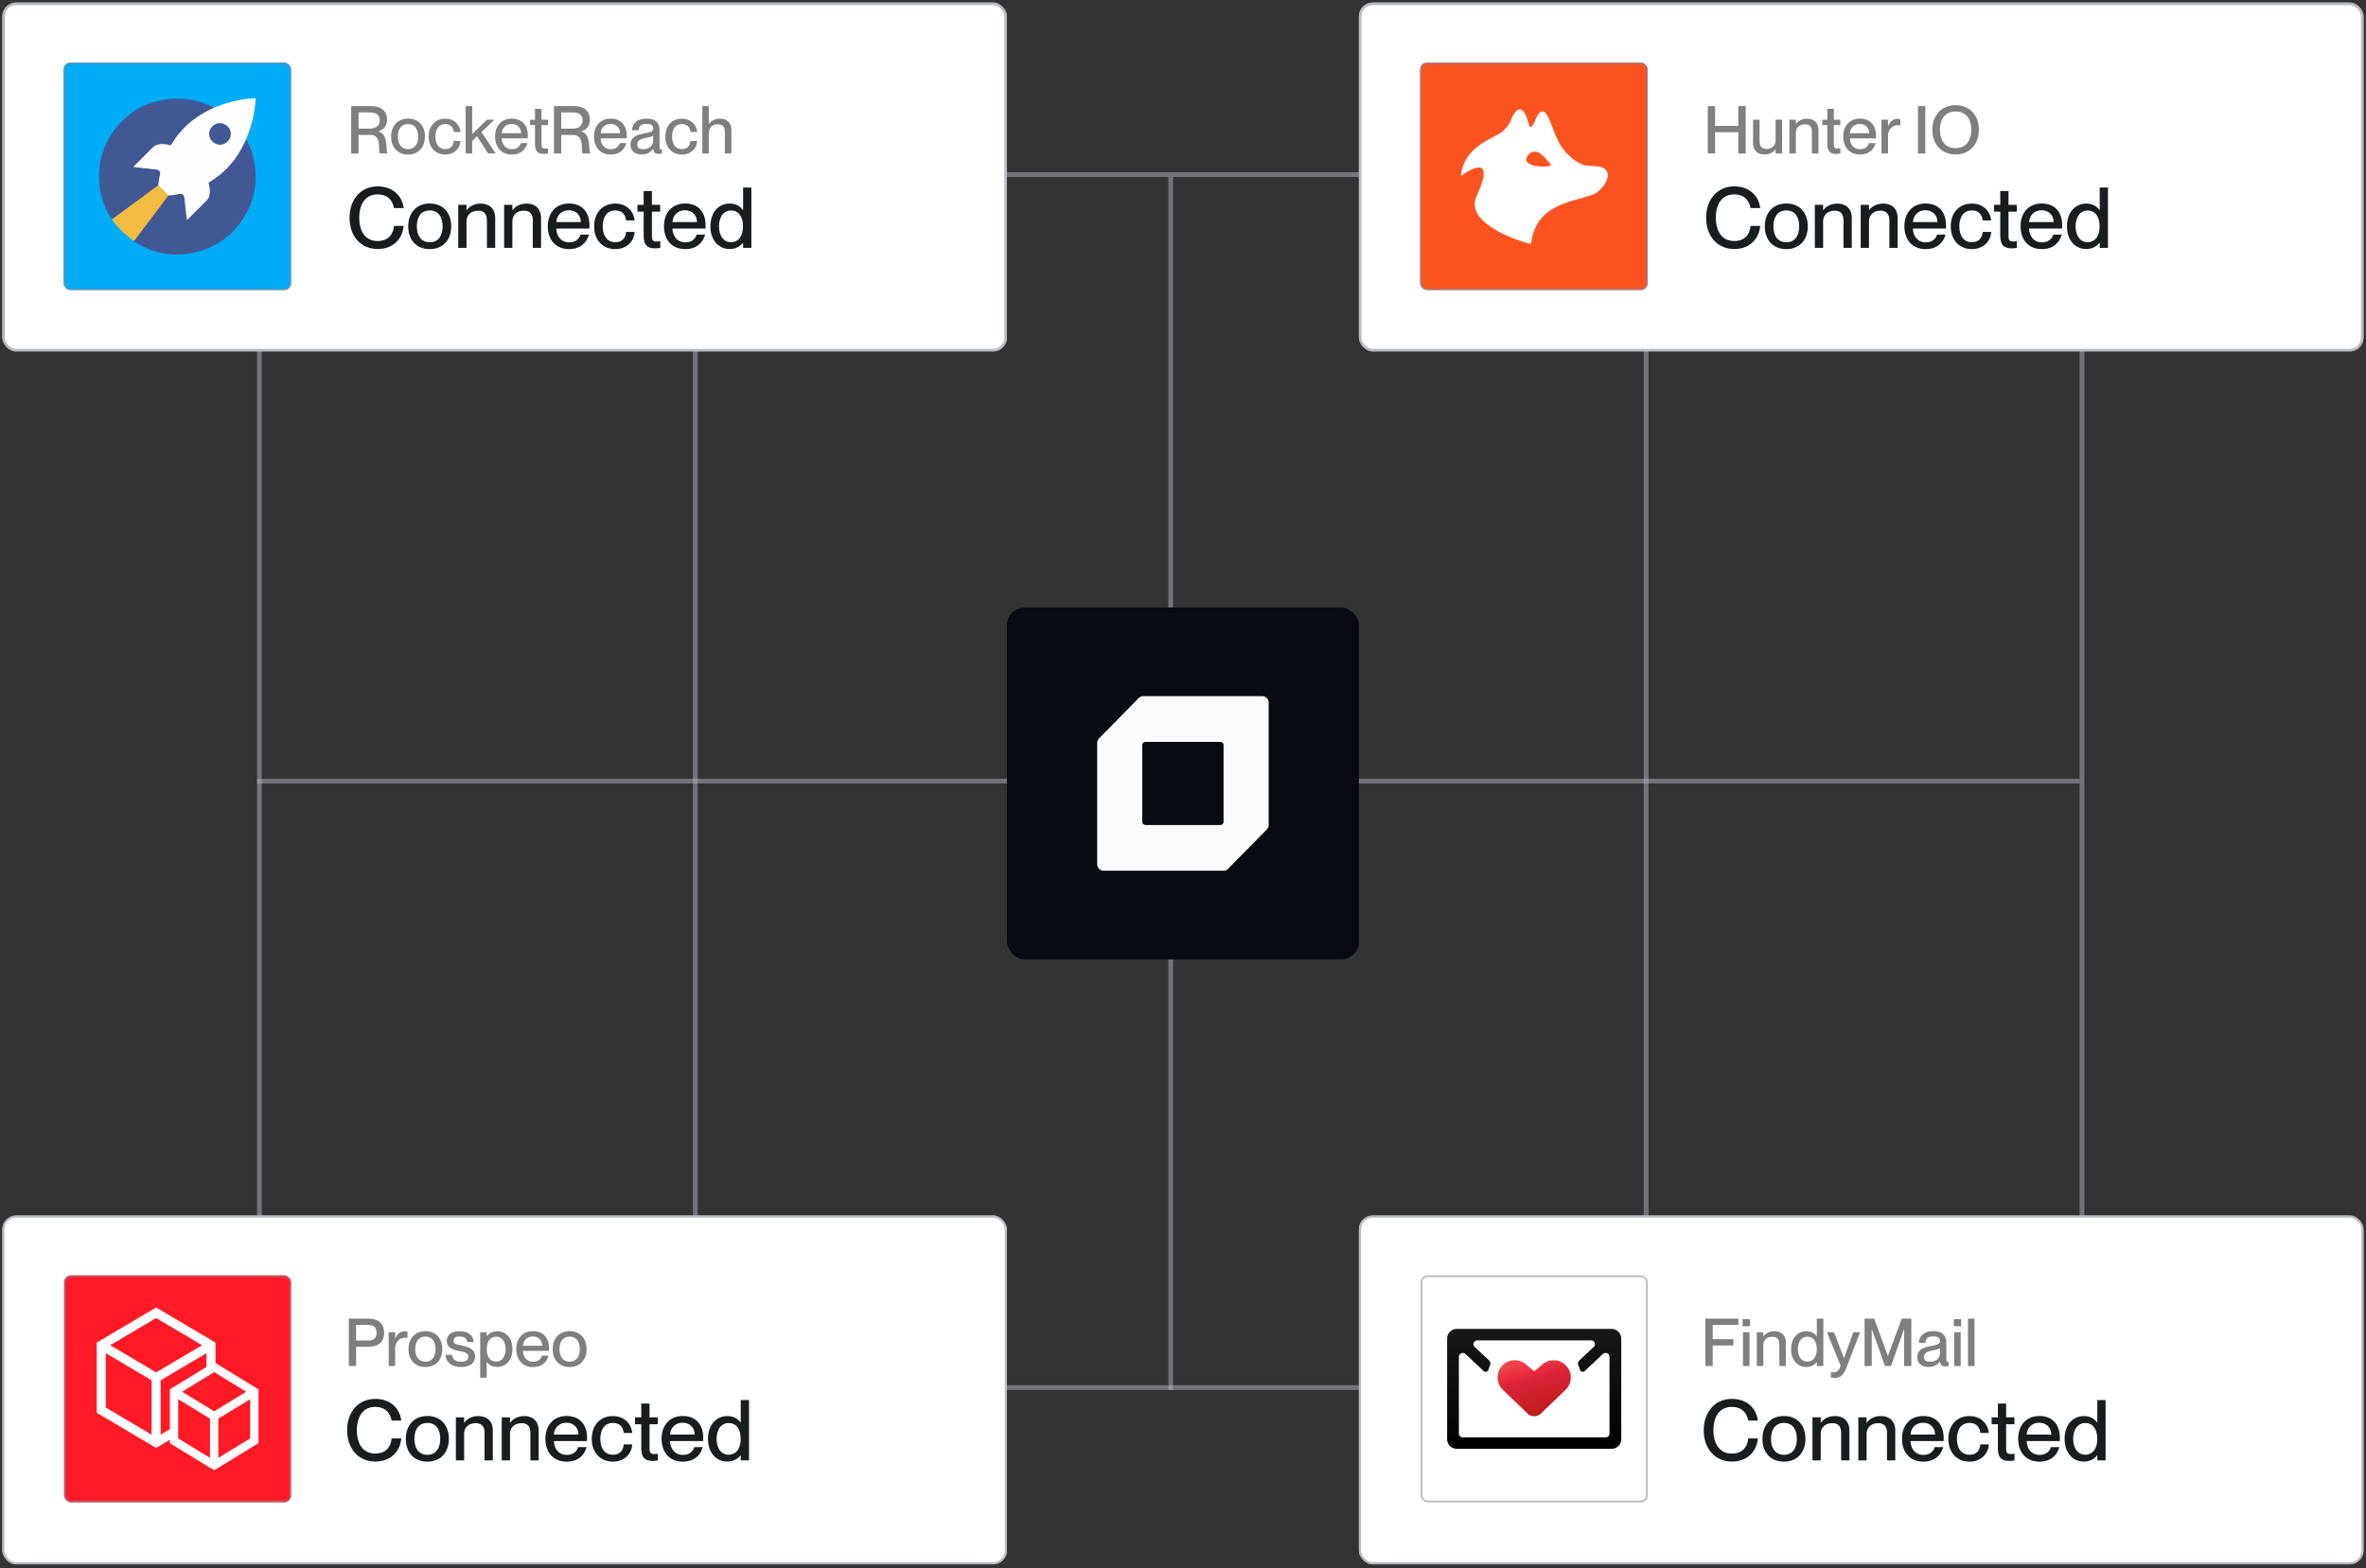 <svg xmlns="http://www.w3.org/2000/svg" width="534" height="354" fill="none" xmlns:v="https://vecta.io/nano"><rect width="100%" height="100%" fill="#333333" stroke="none"/><style><![CDATA[.B{fill:#fff}.C{stroke:#848a9c}.D{stroke-opacity:.6}.E{stroke-opacity:.5}.F{fill:#181d1f}.G{stroke-width:.386}.H{stroke-width:.385}.I{stroke-width:.474}.J{fill-rule:evenodd}]]></style><g clip-path="url(#C)"><g stroke="#b4b7c2" stroke-width="1.066" class="E"><path d="M371.525 39.946V313.74"/><path d="M58.022 313.208h411.351"/><path d="M264.23 39.947v273.794"/><path d="M58.022 176.311h411.351M58.022 39.413h411.351"/><path d="M156.933 39.946V313.74M58.554 39.946V313.74m411.35-273.794V313.74"/></g><g clip-path="url(#D)"><rect x="306.697" y=".574" width="226.75" height="78.746" rx="3.114" class="B"/><rect x="320.518" y="14.114" width="51.363" height="51.363" rx="1.557" fill="#fa5320"/><rect x="320.71" y="14.307" width="50.978" height="50.978" rx="1.364" class="C D G"/><g clip-path="url(#E)" class="B"><path d="M349.937 37.411c-.677.196-1.424.199-2.122.169-.812-.035-1.673-.138-2.422-.472-.617-.275-1.112-.772-.853-1.489.182-.506.587-.958 1.055-1.212.526-.286 1.104-.24 1.631.019.591.291 1.082.764 1.528 1.241l.677.772c.101.121.789.811.506.972zm11.257.247c-1.042-.243-2.272-.156-3.317-.324-1.644-.264-4.094-2.189-5.422-4.145-.923-1.359-1.363-2.744-2.069-4.431-.492-1.178-1.566-4.902-3.067-3.159-.618.718-1.31 3.082-1.816 3.048-.374.087-.435-.645-.554-.958-.215-.568-.329-1.226-.617-1.762-.231-.428-.533-.942-.996-1.15-.826-.426-1.821.858-2.315 2.38-.211.816-1.63 2.399-2.249 2.782-2.812 1.742-8.457 3.577-9.033 9.688-.003.025 0 .102.095.033.674-.489 8.31-6.01 3.409 4.661-3.002 6.538 11.494 10.701 12.239 10.718.101.002.093-.044.097-.074 1.157-10.434 12.584-9.336 15.246-11.835 2.637-2.476 2.691-4.873.369-5.472z"/></g><path opacity=".5" d="M387.089 34.65h-1.646V23.954h1.646v4.473h5.251v-4.473H394V34.65h-1.66v-4.802h-5.251v4.802zm13.66-2.947v-4.682h1.466v7.629h-1.466v-.957h-.03c-.404.583-1.197 1.167-2.513 1.167-1.407 0-2.544-.808-2.544-2.558v-5.281h1.467v4.877c0 1.032.448 1.72 1.555 1.72 1.257 0 2.065-.763 2.065-1.915zm7.12-4.907c1.406 0 2.543.808 2.543 2.558v5.296h-1.466v-4.892c0-1.017-.449-1.705-1.556-1.705-1.256 0-2.064.763-2.064 1.915v4.682h-1.466v-7.629h1.466v.957h.03c.404-.583 1.196-1.182 2.513-1.182zm6.867 6.732a2.99 2.99 0 0 0 .629-.06v1.182a4.22 4.22 0 0 1-.928.09c-1.256 0-2.019-.479-2.019-2.244v-4.264h-1.107v-1.212h1.107v-2.454h1.466v2.454h1.466v1.212h-1.466v4.308c0 .808.224.987.852.987zm8.674-2.857l-.015.553h-5.864c.03 1.272.778 2.453 2.289 2.453 1.346 0 1.87-.868 2.004-1.376h1.496c-.403 1.466-1.525 2.573-3.53 2.573-2.424 0-3.77-1.72-3.77-4.054 0-2.394 1.436-4.039 3.77-4.039 2.319 0 3.62 1.526 3.62 3.89zm-5.879-.598h4.353c0-1.197-.837-2.094-2.139-2.094-1.227 0-2.124.838-2.214 2.094zm10.663-3.231c.269 0 .479.015.703.045v1.406a2.75 2.75 0 0 0-.493-.045c-1.332 0-2.289 1.002-2.289 2.453v3.949h-1.466v-7.629h1.466v1.451h.03c.404-.957 1.017-1.631 2.049-1.631zm6.331 7.809h-1.646V23.954h1.646V34.65zm6.851.209c-3.202 0-5.251-2.349-5.251-5.565s2.049-5.55 5.251-5.55 5.251 2.334 5.251 5.55-2.05 5.565-5.251 5.565zm0-1.421c2.528 0 3.53-1.945 3.53-4.144s-1.002-4.129-3.53-4.129-3.531 1.93-3.531 4.129 1.003 4.144 3.531 4.144z" fill="#000"/><path d="M391.422 56.21c-3.863 0-6.356-2.969-6.356-7.06 0-4.11 2.512-7.079 6.375-7.079 3.406 0 5.518 2.169 5.842 4.891h-2.189c-.247-1.332-1.084-3.083-3.691-3.083-3.007 0-4.149 2.55-4.149 5.252 0 2.721 1.142 5.271 4.149 5.271 2.626 0 3.558-1.751 3.691-3.406h2.189c-.305 3.026-2.436 5.214-5.861 5.214zm11.743.019c-3.026 0-4.853-2.093-4.853-5.138 0-3.026 1.827-5.157 4.872-5.157 3.007 0 4.833 2.112 4.833 5.138 0 3.045-1.826 5.157-4.852 5.157zm.019-1.541c1.979 0 2.892-1.579 2.892-3.597 0-2.036-.913-3.597-2.892-3.597-2.017 0-2.931 1.56-2.931 3.597 0 2.017.914 3.597 2.931 3.597zm11.521-8.734c1.788 0 3.235 1.027 3.235 3.254v6.736h-1.865v-6.223c0-1.294-.571-2.169-1.979-2.169-1.599 0-2.626.971-2.626 2.436v5.956h-1.865v-9.705h1.865v1.218h.038c.513-.742 1.522-1.503 3.197-1.503zm10.351 0c1.788 0 3.235 1.027 3.235 3.254v6.736h-1.865v-6.223c0-1.294-.571-2.169-1.979-2.169-1.599 0-2.626.971-2.626 2.436v5.956h-1.865v-9.705h1.865v1.218h.038c.513-.742 1.522-1.503 3.197-1.503zm14.156 4.929l-.019.704h-7.459c.038 1.617.989 3.121 2.911 3.121 1.713 0 2.379-1.104 2.55-1.751h1.903c-.514 1.865-1.941 3.273-4.491 3.273-3.082 0-4.795-2.188-4.795-5.157 0-3.045 1.827-5.138 4.795-5.138 2.95 0 4.605 1.941 4.605 4.948zm-7.478-.761h5.537c0-1.522-1.065-2.664-2.721-2.664-1.56 0-2.702 1.066-2.816 2.664zm13.316 6.108c-2.892 0-4.776-2.093-4.776-5.138s1.884-5.138 4.757-5.138c2.493 0 4.149 1.617 4.377 3.806h-1.922c-.095-1.009-.666-2.265-2.436-2.265-2.074 0-2.835 1.77-2.835 3.597s.761 3.578 2.835 3.578c1.789 0 2.341-1.218 2.436-2.322h1.922c-.133 2.226-1.865 3.882-4.358 3.882zm9.35-1.713c.324 0 .476-.019.8-.076v1.503c-.476.095-.781.114-1.18.114-1.599 0-2.569-.609-2.569-2.854V47.78h-1.408v-1.541h1.408v-3.121h1.865v3.121h1.865v1.541h-1.865v5.48c0 1.028.285 1.256 1.084 1.256zm11.034-3.635l-.019.704h-7.46c.038 1.617.99 3.121 2.912 3.121 1.712 0 2.378-1.104 2.55-1.751h1.903c-.514 1.865-1.941 3.273-4.491 3.273-3.083 0-4.796-2.188-4.796-5.157 0-3.045 1.827-5.138 4.796-5.138 2.949 0 4.605 1.941 4.605 4.948zm-7.479-.761h5.538c0-1.522-1.066-2.664-2.721-2.664-1.561 0-2.703 1.066-2.817 2.664zm15.943-2.702v-5.081h1.865v13.606h-1.865v-1.142h-.038c-.533.685-1.466 1.408-2.988 1.408-2.474 0-4.358-1.922-4.358-5.119s1.884-5.138 4.358-5.138c1.522 0 2.455.704 2.988 1.465h.038zm-2.721 7.25c1.674 0 2.702-1.389 2.702-3.578 0-2.207-1.028-3.577-2.702-3.577-1.827 0-2.722 1.675-2.722 3.577s.895 3.578 2.722 3.578z" class="F"/></g><rect x="306.987" y=".864" width="226.17" height="78.166" rx="2.824" stroke-width=".58" class="C D"/><g clip-path="url(#F)"><rect x=".518" y="274.367" width="226.75" height="78.746" rx="3.114" class="B"/><g clip-path="url(#G)"><g clip-path="url(#H)"><rect x="13.086" y="286.495" width="54" height="54" rx="2.51" class="B"/><g fill="#ff1a26"><path d="M61.809 283.873H18.364a7.9 7.9 0 0 0-7.899 7.899v43.445a7.9 7.9 0 0 0 7.899 7.899h43.445a7.9 7.9 0 0 0 7.899-7.899v-43.445a7.9 7.9 0 0 0-7.899-7.899z"/><path d="M22.551 303.469v15.017l12.685 7.508 12.685-7.508v-15.017l-12.685-7.509-12.685 7.509zm24.464.179l-11.779 6.972-11.779-6.972 11.779-6.972 11.779 6.972zm-23.86.536l11.779 6.972v13.945l-11.779-6.973v-13.944zm12.383 20.917v-13.945l11.779-6.972v13.945l-11.779 6.972z"/></g><path d="M22.551 303.469l-.366-.619-.353.209v.41h.719zm0 15.017h-.719v.41l.353.209.366-.619zm12.685 7.508l-.366.619.366.217.366-.217-.366-.619zm12.685-7.508l.366.619.353-.209v-.41h-.719zm0-15.017h.719v-.41l-.353-.209-.366.619zm-12.685-7.509l.366-.618-.366-.217-.366.217.366.618zm11.779 7.688l.366.618 1.045-.618-1.045-.619-.366.619zm-11.779 6.972l-.366.619.366.217.366-.217-.366-.619zm-11.779-6.972l-.366-.619-1.045.619 1.045.618.366-.618zm11.779-6.972l.366-.619-.366-.217-.366.217.366.619zm-12.081 7.508l.366-.619-1.085-.642v1.261h.719zm11.779 6.972h.719v-.41l-.353-.209-.366.619zm0 13.945l-.366.618 1.085.643v-1.261h-.719zm-11.779-6.973h-.719v.41l.353.209.366-.619zm12.383 6.973h-.719v1.261l1.085-.643-.366-.618zm0-13.945l-.366-.619-.353.209v.41h.719zm11.779-6.972h.719v-1.261l-1.085.642.366.619zm0 13.945l.366.618.353-.209v-.409h-.719zm-25.485-14.66v15.017h1.438v-15.017h-1.438zm.353 15.636l12.685 7.508.732-1.238-12.685-7.508-.732 1.238zm13.418 7.508l12.685-7.508-.732-1.238-12.685 7.508.732 1.238zm13.038-8.127v-15.017h-1.438v15.017h1.438zm-.353-15.636l-12.685-7.508-.732 1.237 12.685 7.508.732-1.237zm-13.417-7.508l-12.685 7.508.732 1.237 12.685-7.508-.732-1.237zm11.779 7.687l-11.779 6.973.732 1.237 11.779-6.973-.733-1.237zm-11.047 6.973l-11.779-6.973-.732 1.237 11.779 6.973.732-1.237zm-11.779-5.736l11.779-6.972-.732-1.237-11.779 6.972.732 1.237zm11.047-6.972l11.779 6.972.733-1.237-11.779-6.972-.732 1.237zm-12.081 7.509l11.779 6.972.733-1.238-11.779-6.972-.732 1.238zm11.426 6.353v13.945h1.438v-13.945h-1.438zm1.085 13.326l-11.779-6.973-.733 1.238 11.779 6.972.733-1.237zm-11.426-6.354v-13.944h-1.438v13.944h1.438zm12.383 6.973v-13.945h-1.438v13.945h1.438zm-.353-13.326l11.779-6.972-.732-1.238-11.779 6.972.732 1.238zm10.694-7.591v13.945h1.438v-13.945h-1.438zm.353 13.326l-11.779 6.972.732 1.237 11.779-6.972-.732-1.237z" class="B"/><g fill="#ff1a26"><path d="M48.013 308.632l-8.173 5.363-1.022 10.727 9.195 5.364 9.194-5.364-1.022-10.727-8.173-5.363z"/><path d="M39.055 314.01v11.346l9.283 5.673 9.283-5.673V314.01l-9.283-5.673-9.283 5.673zm17.903.135l-8.62 5.269-8.62-5.269 8.62-5.267 8.62 5.267zm-17.461.406l8.62 5.267v10.536l-8.62-5.268v-10.535zm9.062 15.803v-10.536l8.62-5.267v10.535l-8.62 5.268z"/></g><path d="M39.055 314.01l-.375-.613-.344.21v.403h.719zm0 11.346h-.719v.403l.344.211.375-.614zm9.283 5.673l-.375.613.375.229.375-.229-.375-.613zm9.283-5.673l.375.614.344-.211v-.403h-.719zm0-11.346h.719v-.403l-.344-.21-.375.613zm-9.283-5.673l.375-.613-.375-.229-.375.229.375.613zm8.62 5.808l.375.614 1.004-.614-1.004-.613-.375.613zm-8.62 5.268l-.375.614.375.229.375-.229-.375-.614zm-8.62-5.268l-.375-.613-1.004.613 1.004.614.375-.614zm8.62-5.267l.375-.614-.375-.229-.375.229.375.614zm-8.841 5.672l.375-.613-1.094-.669v1.282h.719zm8.62 5.268h.719v-.403l-.344-.21-.375.613zm0 10.536l-.375.613 1.094.669v-1.282h-.719zm-8.62-5.268h-.719v.403l.344.21.375-.613zm9.062 5.268h-.719v1.282l1.094-.669-.375-.613zm0-10.536l-.375-.613-.344.21v.403h.719zm8.62-5.268h.719v-1.282l-1.094.669.375.613zm0 10.536l.375.614.344-.211v-.403h-.719zM38.336 314.01v11.346h1.438V314.01h-1.438zm.344 11.96l9.283 5.672.75-1.227-9.283-5.672-.75 1.227zm10.033 5.672l9.283-5.672-.75-1.227-9.283 5.672.75 1.227zm9.627-6.286V314.01h-1.438v11.346h1.438zm-.344-11.959l-9.283-5.673-.75 1.227 9.283 5.672.75-1.226zm-10.033-5.673l-9.283 5.673.75 1.226 9.283-5.672-.75-1.227zm8.62 5.808l-8.62 5.268.75 1.227 8.62-5.268-.75-1.227zm-7.87 5.268l-8.62-5.268-.75 1.227 8.62 5.268.75-1.227zm-8.62-4.041l8.62-5.268-.75-1.227-8.62 5.268.75 1.227zm7.87-5.268l8.62 5.268.75-1.227-8.62-5.268-.75 1.227zm-8.841 5.673l8.62 5.267.75-1.226-8.62-5.268-.75 1.227zm8.276 4.654v10.536h1.438v-10.536h-1.438zm1.094 9.922l-8.62-5.268-.75 1.227 8.62 5.268.75-1.227zm-8.276-4.654V314.55h-1.438v10.536h1.438zm9.062 5.268v-10.536H47.84v10.536h1.438zm-.344-9.923l8.62-5.267-.75-1.227-8.62 5.268.75 1.226zm7.526-5.881v10.536h1.438V314.55H56.46zm.344 9.923l-8.62 5.267.75 1.227 8.62-5.267-.75-1.227z" class="B"/></g></g><rect x="14.657" y="288.066" width="50.857" height="50.857" rx="1.365" class="C D H"/><path opacity=".5" d="M80.374 308.346h-1.646V297.65h4.458c2.02 0 3.501.942 3.501 3.186s-1.481 3.172-3.501 3.172h-2.812v4.338zm0-5.759h2.738c1.242 0 1.87-.554 1.87-1.751 0-1.211-.628-1.765-1.87-1.765h-2.738v3.516zm10.894-2.05a5.04 5.04 0 0 1 .703.045v1.406a2.75 2.75 0 0 0-.494-.045c-1.331 0-2.289 1.003-2.289 2.454v3.949h-1.466v-7.629h1.466v1.451h.03c.404-.958 1.017-1.631 2.05-1.631zm4.745 8.034c-2.379 0-3.815-1.646-3.815-4.04 0-2.378 1.436-4.054 3.83-4.054 2.364 0 3.8 1.661 3.8 4.039 0 2.394-1.436 4.055-3.815 4.055zm.015-1.212c1.556 0 2.274-1.242 2.274-2.828 0-1.6-.718-2.827-2.274-2.827-1.586 0-2.304 1.227-2.304 2.827 0 1.586.718 2.828 2.304 2.828zm8.055 1.197c-2.319 0-3.471-1.197-3.516-2.753h1.481c.06.883.598 1.571 2.02 1.571 1.286 0 1.63-.569 1.63-1.122 0-.958-1.017-1.062-2.004-1.272-1.332-.314-2.858-.703-2.858-2.289 0-1.316 1.062-2.199 2.903-2.199 2.094 0 3.096 1.122 3.201 2.439h-1.481c-.105-.584-.419-1.257-1.691-1.257-.987 0-1.406.389-1.406.958 0 .792.853.867 1.93 1.107 1.406.329 2.932.733 2.932 2.438 0 1.481-1.137 2.379-3.141 2.379zm8.142-8.064c1.945 0 3.426 1.526 3.426 4.039s-1.481 4.025-3.426 4.025c-1.197 0-1.93-.539-2.349-1.152h-.03v3.59h-1.466v-10.277h1.466v.897h.03c.419-.538 1.152-1.122 2.349-1.122zm-.239 6.852c1.436 0 2.124-1.317 2.124-2.813s-.688-2.812-2.124-2.812c-1.317 0-2.125 1.077-2.125 2.812 0 1.721.808 2.813 2.125 2.813zm11.927-2.977l-.015.553h-5.864c.03 1.272.778 2.454 2.289 2.454 1.346 0 1.87-.868 2.005-1.377h1.496c-.404 1.467-1.526 2.574-3.531 2.574-2.423 0-3.77-1.721-3.77-4.055 0-2.393 1.436-4.039 3.77-4.039 2.319 0 3.62 1.526 3.62 3.89zm-5.879-.599h4.353c0-1.196-.837-2.094-2.139-2.094-1.227 0-2.124.838-2.214 2.094zm10.529 4.803c-2.379 0-3.815-1.646-3.815-4.04 0-2.378 1.436-4.054 3.83-4.054 2.363 0 3.799 1.661 3.799 4.039 0 2.394-1.436 4.055-3.814 4.055zm.015-1.212c1.555 0 2.273-1.242 2.273-2.828 0-1.6-.718-2.827-2.273-2.827-1.586 0-2.304 1.227-2.304 2.827 0 1.586.718 2.828 2.304 2.828z" fill="#000"/><path d="M84.707 329.906c-3.863 0-6.356-2.969-6.356-7.06 0-4.11 2.512-7.079 6.375-7.079 3.406 0 5.519 2.17 5.842 4.891H88.38c-.247-1.332-1.085-3.083-3.692-3.083-3.007 0-4.148 2.55-4.148 5.252 0 2.721 1.142 5.271 4.148 5.271 2.626 0 3.558-1.75 3.692-3.406h2.188c-.304 3.026-2.436 5.214-5.861 5.214zm11.743.019c-3.026 0-4.853-2.093-4.853-5.138 0-3.026 1.827-5.157 4.872-5.157 3.007 0 4.834 2.112 4.834 5.138 0 3.045-1.827 5.157-4.853 5.157zm.019-1.541c1.979 0 2.892-1.58 2.892-3.597 0-2.036-.913-3.596-2.892-3.596-2.017 0-2.93 1.56-2.93 3.596 0 2.017.913 3.597 2.93 3.597zm11.521-8.735c1.788 0 3.235 1.028 3.235 3.254v6.737h-1.865v-6.223c0-1.294-.571-2.169-1.979-2.169-1.599 0-2.626.97-2.626 2.435v5.957h-1.865v-9.705h1.865v1.217h.038c.514-.742 1.522-1.503 3.197-1.503zm10.351 0c1.788 0 3.235 1.028 3.235 3.254v6.737h-1.865v-6.223c0-1.294-.571-2.169-1.979-2.169-1.599 0-2.626.97-2.626 2.435v5.957h-1.865v-9.705h1.865v1.217h.038c.514-.742 1.522-1.503 3.197-1.503zm14.157 4.929l-.019.704h-7.46c.038 1.617.99 3.121 2.912 3.121 1.712 0 2.378-1.104 2.549-1.751h1.903c-.513 1.865-1.941 3.273-4.491 3.273-3.082 0-4.795-2.188-4.795-5.157 0-3.045 1.827-5.138 4.795-5.138 2.95 0 4.606 1.941 4.606 4.948zm-7.479-.761h5.538c0-1.523-1.066-2.665-2.722-2.665-1.56 0-2.702 1.066-2.816 2.665zm13.317 6.108c-2.893 0-4.777-2.093-4.777-5.138s1.884-5.138 4.757-5.138c2.493 0 4.149 1.618 4.377 3.806h-1.922c-.095-1.009-.666-2.264-2.435-2.264-2.075 0-2.836 1.769-2.836 3.596s.761 3.578 2.836 3.578c1.788 0 2.34-1.218 2.435-2.322h1.922c-.133 2.227-1.865 3.882-4.357 3.882zm9.35-1.713a3.8 3.8 0 0 0 .799-.076v1.504a5.37 5.37 0 0 1-1.18.114c-1.599 0-2.569-.609-2.569-2.855v-5.423h-1.408v-1.541h1.408v-3.121h1.865v3.121h1.865v1.541h-1.865v5.48c0 1.028.285 1.256 1.085 1.256zm11.033-3.634l-.019.704h-7.46c.038 1.617.99 3.121 2.912 3.121 1.713 0 2.379-1.104 2.55-1.751h1.903c-.514 1.865-1.941 3.273-4.491 3.273-3.083 0-4.796-2.188-4.796-5.157 0-3.045 1.827-5.138 4.796-5.138 2.949 0 4.605 1.941 4.605 4.948zm-7.479-.761h5.538c0-1.523-1.066-2.665-2.721-2.665-1.561 0-2.702 1.066-2.817 2.665zm15.943-2.703v-5.08h1.865v13.606h-1.865v-1.142h-.038c-.533.685-1.465 1.408-2.988 1.408-2.474 0-4.358-1.922-4.358-5.119s1.884-5.138 4.358-5.138c1.523 0 2.455.704 2.988 1.465h.038zm-2.721 7.251c1.674 0 2.702-1.389 2.702-3.578 0-2.207-1.028-3.577-2.702-3.577-1.827 0-2.722 1.674-2.722 3.577s.895 3.578 2.722 3.578z" class="F"/></g><rect x=".755" y="274.604" width="226.275" height="78.271" rx="2.877" class="C D I"/><g clip-path="url(#I)"><rect x="306.697" y="274.367" width="226.75" height="78.746" rx="3.114" class="B"/><g clip-path="url(#J)"><path d="M320.645 287.874h51.242v51.242h-51.242z" class="B"/><g class="J"><path d="M350.638 307.039c-.995 0-1.989.38-2.748 1.138l-1.624 1.357-1.624-1.357c-.758-.758-1.752-1.138-2.747-1.138s-1.989.38-2.747 1.138c-1.518 1.518-1.518 3.979 0 5.495l5.604 5.396c.845.814 2.183.814 3.029 0l5.606-5.396c1.517-1.516 1.517-3.977 0-5.495a3.88 3.88 0 0 0-2.749-1.138z" fill="url(#A)"/><path d="M363.262 323.572a.87.87 0 0 1-.871.871h-32.254a.87.87 0 0 1-.87-.871V306.27a.88.88 0 0 1 1.48-.643l4.116 3.854c.359.337.934.167 1.067-.307a6.08 6.08 0 0 1 .356-.951c.192-.405.064-.891-.264-1.197l-3.194-2.992a.86.86 0 0 1 .588-1.483h25.694a.86.86 0 0 1 .588 1.485l-3.193 2.987c-.326.306-.456.794-.263 1.199a6.25 6.25 0 0 1 .356.948c.133.473.708.643 1.066.308l4.116-3.852c.563-.527 1.482-.128 1.482.641v17.305zm.461-23.606h-34.918a2.19 2.19 0 0 0-2.19 2.189v22.682a2.19 2.19 0 0 0 2.19 2.19h34.918a2.19 2.19 0 0 0 2.189-2.19v-22.682a2.19 2.19 0 0 0-2.189-2.189z" fill="url(#B)"/></g></g><rect x="320.837" y="288.066" width="50.857" height="50.857" rx="1.365" class="C D H"/><path opacity=".5" d="M386.553 308.346h-1.645V297.65h7.42v1.421h-5.775v3.216h4.668v1.422h-4.668v4.637zm8.408-8.991H393.3v-1.585h1.661v1.585zm-.105 8.991h-1.466v-7.629h1.466v7.629zm5.655-7.854c1.406 0 2.543.808 2.543 2.558v5.296h-1.466v-4.892c0-1.017-.448-1.705-1.555-1.705-1.257 0-2.065.763-2.065 1.915v4.682h-1.466v-7.629h1.466v.957h.03c.404-.583 1.197-1.182 2.513-1.182zm9.544 1.152v-3.994h1.466v10.696h-1.466v-.897h-.03c-.419.538-1.152 1.107-2.349 1.107-1.945 0-3.426-1.511-3.426-4.025s1.481-4.039 3.426-4.039c1.197 0 1.93.554 2.349 1.152h.03zm-2.139 5.7c1.316 0 2.124-1.092 2.124-2.813 0-1.735-.808-2.812-2.124-2.812-1.437 0-2.14 1.316-2.14 2.812s.703 2.813 2.14 2.813zm6.242 3.68a4.41 4.41 0 0 1-.942-.105v-1.197l.628.045c.584 0 1.272-.299 1.571-1.496l-3.082-7.554h1.601l2.229 5.834h.03l2.094-5.834h1.541l-3.022 7.809c-.733 1.885-1.466 2.498-2.648 2.498zm8.29-2.678h-1.616V297.65h2.169l3.082 8.407h.03l3.097-8.407h2.169v10.696h-1.616v-8.303h-.03l-2.947 8.303h-1.361l-2.947-8.303h-.03v8.303zm12.774.21c-1.526 0-2.498-.883-2.498-2.185 0-1.705 1.286-2.214 3.186-2.573 1.197-.224 1.93-.374 1.93-1.122 0-.553-.329-1.017-1.451-1.017-1.331 0-1.735.419-1.81 1.436h-1.496c.075-1.466 1.032-2.618 3.366-2.618 1.571 0 2.827.659 2.827 2.633v3.501c0 .553.075.838.359.838.045 0 .09 0 .18-.015v.897a3.29 3.29 0 0 1-.748.09c-.733 0-1.122-.284-1.212-1.152h-.03c-.494.793-1.361 1.287-2.603 1.287zm.329-1.182c1.317 0 2.289-.673 2.289-2.005v-1.092c-.239.225-.898.389-1.675.554-1.347.269-1.915.643-1.915 1.436 0 .718.389 1.107 1.301 1.107zm7.08-8.019h-1.661v-1.585h1.661v1.585zm-.105 8.991h-1.466v-7.629h1.466v7.629zm3.112 0h-1.466V297.65h1.466v10.696z" fill="#000"/><path d="M390.887 329.906c-3.863 0-6.356-2.969-6.356-7.06 0-4.11 2.512-7.079 6.375-7.079 3.406 0 5.518 2.17 5.842 4.891h-2.189c-.247-1.332-1.084-3.083-3.691-3.083-3.007 0-4.149 2.55-4.149 5.252 0 2.721 1.142 5.271 4.149 5.271 2.626 0 3.558-1.75 3.691-3.406h2.189c-.305 3.026-2.436 5.214-5.861 5.214zm11.743.019c-3.026 0-4.853-2.093-4.853-5.138 0-3.026 1.827-5.157 4.872-5.157 3.006 0 4.833 2.112 4.833 5.138 0 3.045-1.827 5.157-4.852 5.157zm.019-1.541c1.979 0 2.892-1.58 2.892-3.597 0-2.036-.913-3.596-2.892-3.596-2.017 0-2.931 1.56-2.931 3.596 0 2.017.914 3.597 2.931 3.597zm11.52-8.735c1.789 0 3.235 1.028 3.235 3.254v6.737h-1.865v-6.223c0-1.294-.57-2.169-1.979-2.169-1.598 0-2.626.97-2.626 2.435v5.957h-1.865v-9.705h1.865v1.217h.038c.514-.742 1.523-1.503 3.197-1.503zm10.351 0c1.789 0 3.235 1.028 3.235 3.254v6.737h-1.864v-6.223c0-1.294-.571-2.169-1.98-2.169-1.598 0-2.626.97-2.626 2.435v5.957h-1.865v-9.705h1.865v1.217h.038c.514-.742 1.523-1.503 3.197-1.503zm14.157 4.929l-.019.704h-7.459c.038 1.617.989 3.121 2.911 3.121 1.713 0 2.379-1.104 2.55-1.751h1.903c-.514 1.865-1.941 3.273-4.491 3.273-3.083 0-4.795-2.188-4.795-5.157 0-3.045 1.827-5.138 4.795-5.138 2.95 0 4.605 1.941 4.605 4.948zm-7.478-.761h5.537c0-1.523-1.065-2.665-2.721-2.665-1.56 0-2.702 1.066-2.816 2.665zm13.316 6.108c-2.892 0-4.776-2.093-4.776-5.138s1.884-5.138 4.757-5.138c2.493 0 4.149 1.618 4.377 3.806h-1.922c-.095-1.009-.666-2.264-2.436-2.264-2.074 0-2.835 1.769-2.835 3.596s.761 3.578 2.835 3.578c1.789 0 2.341-1.218 2.436-2.322h1.922c-.133 2.227-1.865 3.882-4.358 3.882zm9.35-1.713c.324 0 .476-.019.799-.076v1.504a5.36 5.36 0 0 1-1.179.114c-1.599 0-2.569-.609-2.569-2.855v-5.423h-1.409v-1.541h1.409v-3.121h1.865v3.121h1.864v1.541h-1.864v5.48c0 1.028.285 1.256 1.084 1.256zm11.034-3.634l-.019.704h-7.46c.038 1.617.99 3.121 2.912 3.121 1.712 0 2.378-1.104 2.549-1.751h1.903c-.513 1.865-1.941 3.273-4.491 3.273-3.082 0-4.795-2.188-4.795-5.157 0-3.045 1.827-5.138 4.795-5.138 2.95 0 4.606 1.941 4.606 4.948zm-7.479-.761h5.538c0-1.523-1.066-2.665-2.722-2.665-1.56 0-2.702 1.066-2.816 2.665zm15.943-2.703v-5.08h1.864v13.606h-1.864v-1.142h-.038c-.533.685-1.466 1.408-2.988 1.408-2.474 0-4.358-1.922-4.358-5.119s1.884-5.138 4.358-5.138c1.522 0 2.455.704 2.988 1.465h.038zm-2.722 7.251c1.675 0 2.703-1.389 2.703-3.578 0-2.207-1.028-3.577-2.703-3.577-1.826 0-2.721 1.674-2.721 3.577s.895 3.578 2.721 3.578z" class="F"/></g><rect x="306.934" y="274.604" width="226.275" height="78.271" rx="2.877" class="C D I"/><g clip-path="url(#K)"><rect x=".518" y=".574" width="226.75" height="78.746" rx="3.114" class="B"/><rect x="14.338" y="14.114" width="51.363" height="51.363" rx="1.557" fill="#00acf6"/><rect x="14.531" y="14.307" width="50.978" height="50.978" rx="1.364" class="C D G"/><path d="M17.928 39.778l-.012-21.569c0-.433.119-.515.527-.515h43.176c.388 0 .503.082.503.495v43.225c0 .413-.118.49-.507.49-14.406-.008-28.811-.008-43.217 0-.376 0-.482-.074-.482-.47l.012-21.655z" fill="#00acf6"/><path d="M48.317 24.307c1.896-.76 3.837-1.377 5.856-1.741a30.9 30.9 0 0 1 3.122-.392c.323-.024.417.041.388.396a27.83 27.83 0 0 1-2.088 8.725c-.02.053-.033.11-.049.168-.025.486-.29.883-.499 1.291-1.042 2.06-2.334 3.948-3.985 5.57-1.03 1.014-2.154 1.933-3.416 2.652-.352.2-.45.413-.352.809.172.683.229 1.377.106 2.08-.102.58-.327 1.087-.744 1.504l-3.997 3.997-.159.151c-.294.233-.445.18-.486-.192l-.27-2.305-.27-2.346c-.098-.674-.421-.899-1.099-.772l-1.508.266c-.278.037-.552.061-.825 0-.519-.355-.907-.846-1.349-1.283-.36-.355-.76-.67-1.038-1.103.004-.76.135-1.508.302-2.248.163-.727-.074-1.099-.821-1.173l-4.348-.47c-.241-.025-.568.012-.658-.241-.082-.233.208-.388.372-.552l3.641-3.666c.862-.915 1.904-1.12 3.073-.997.319.033.642.061.948.159.229.074.392 0 .515-.208.74-1.267 1.651-2.407 2.66-3.465.825-.866 1.737-1.643 2.722-2.329 1.128-.789 2.305-1.488 3.547-2.076.229-.106.454-.196.707-.212v.004z" fill="#fefefe"/><g fill="#415895"><path d="M38.016 44.116c.793-.008 1.565-.155 2.338-.323.744-.163 1.169.139 1.259.911l.523 4.7.029.2c.176.021.225-.11.302-.184l4.156-4.148c.674-.678.76-1.549.719-2.444a5.93 5.93 0 0 0-.217-1.336c-.045-.167-.049-.286.135-.396 3.813-2.244 6.449-5.505 8.214-9.514.016-.041.049-.074.074-.11.903 1.541 1.479 3.2 1.814 4.945.768 3.989.286 7.83-1.61 11.422-2.681 5.076-6.882 8.218-12.513 9.293-4.557.87-8.844-.016-12.775-2.505-.131-.086-.29-.143-.368-.298.617-.568 1.058-1.279 1.557-1.941l5.881-7.793c.135-.18.217-.425.486-.47l-.004-.008zm10.303-19.81c-1.843.854-3.605 1.843-5.186 3.139-1.745 1.43-3.216 3.094-4.365 5.035-.151.253-.278.323-.584.245-.899-.225-1.81-.323-2.722-.037-.339.106-.654.258-.907.511l-4.332 4.34c-.029.029-.049.069-.114.159l2.309.258 2.955.331a.83.83 0 0 1 .736 1.063c-.192.809-.302 1.635-.388 2.46-.041.196-.212.27-.351.372l-9.661 7.14c-.123.09-.237.233-.425.155-.76-.993-1.287-2.117-1.741-3.269a16.89 16.89 0 0 1-1.177-5.754c-.135-4.659 1.308-8.758 4.381-12.252 2.869-3.265 6.477-5.194 10.793-5.766a17.79 17.79 0 0 1 10.769 1.876l.012-.004z"/></g><path d="M25.295 49.476l3.568-2.603 6.87-5.059 2.285 2.301-7.495 9.931c-.102.135-.159.376-.425.274-1.704-1.23-3.265-2.607-4.5-4.32-.119-.163-.257-.319-.302-.527v.004z" fill="#f4bb41"/><path d="M47.205 30.244c-.008-1.304 1.116-2.444 2.411-2.452 1.32-.008 2.485 1.144 2.472 2.444s-1.157 2.44-2.444 2.44a2.51 2.51 0 0 1-2.44-2.432z" fill="#415895"/><path opacity=".5" d="M80.909 34.65h-1.646V23.954h4.458c2.364 0 3.635 1.107 3.635 3.082 0 1.361-.823 2.349-2.005 2.618v.03c2.483.464 1.571 4.682 2.154 4.862v.105h-1.765c-.479-.449.539-4.189-2.079-4.189h-2.753v4.189zm0-5.61h2.453c1.511 0 2.334-.658 2.334-1.885 0-1.152-.658-1.78-2.304-1.78h-2.483v3.665zm11.183 5.834c-2.379 0-3.815-1.646-3.815-4.039 0-2.379 1.436-4.054 3.83-4.054 2.364 0 3.8 1.661 3.8 4.039 0 2.394-1.436 4.054-3.815 4.054zm.015-1.212c1.556 0 2.274-1.242 2.274-2.827 0-1.601-.718-2.827-2.274-2.827-1.586 0-2.304 1.227-2.304 2.827 0 1.586.718 2.827 2.304 2.827zm8.398 1.212c-2.274 0-3.755-1.646-3.755-4.039s1.481-4.039 3.74-4.039c1.96 0 3.261 1.272 3.441 2.992h-1.511c-.075-.793-.524-1.78-1.915-1.78-1.631 0-2.229 1.391-2.229 2.827s.598 2.812 2.229 2.812c1.406 0 1.84-.957 1.915-1.825h1.511c-.105 1.75-1.466 3.052-3.426 3.052zm11.403-.224h-1.735l-2.498-3.905-1.107 1.062v2.842h-1.467V23.954h1.467v6.298l3.336-3.231h1.69l-2.932 2.798 3.246 4.832zm7.222-3.979l-.015.553h-5.864c.029 1.272.777 2.453 2.288 2.453 1.347 0 1.87-.868 2.005-1.376h1.496c-.404 1.466-1.526 2.573-3.531 2.573-2.423 0-3.769-1.72-3.769-4.054 0-2.394 1.436-4.039 3.769-4.039 2.319 0 3.621 1.526 3.621 3.89zm-5.879-.598h4.353c0-1.197-.838-2.094-2.139-2.094-1.227 0-2.125.838-2.214 2.094zm9.813 3.456c.254 0 .374-.015.628-.06v1.182a4.21 4.21 0 0 1-.927.09c-1.257 0-2.02-.479-2.02-2.244v-4.264h-1.107V27.02h1.107v-2.453h1.466v2.453h1.466v1.212h-1.466v4.308c0 .808.224.987.853.987zm3.616 1.122h-1.646V23.954h4.458c2.364 0 3.635 1.107 3.635 3.082 0 1.361-.822 2.349-2.004 2.618v.03c2.483.464 1.571 4.682 2.154 4.862v.105h-1.765c-.479-.449.538-4.189-2.08-4.189h-2.752v4.189zm0-5.61h2.453c1.511 0 2.334-.658 2.334-1.885 0-1.152-.658-1.78-2.304-1.78h-2.483v3.665zm14.773 1.631l-.015.553h-5.865c.03 1.272.778 2.453 2.289 2.453 1.347 0 1.87-.868 2.005-1.376h1.496c-.404 1.466-1.526 2.573-3.531 2.573-2.423 0-3.77-1.72-3.77-4.054 0-2.394 1.437-4.039 3.77-4.039 2.319 0 3.621 1.526 3.621 3.89zm-5.88-.598h4.354c0-1.197-.838-2.094-2.139-2.094-1.227 0-2.125.838-2.215 2.094zm9.227 4.787c-1.525 0-2.498-.883-2.498-2.184 0-1.705 1.287-2.214 3.187-2.573 1.196-.224 1.929-.374 1.929-1.122 0-.553-.329-1.017-1.451-1.017-1.331 0-1.735.419-1.81 1.436h-1.496c.075-1.466 1.032-2.618 3.366-2.618 1.571 0 2.828.658 2.828 2.633v3.501c0 .553.074.838.359.838.044 0 .089 0 .179-.015v.898a3.29 3.29 0 0 1-.748.09c-.733 0-1.122-.284-1.212-1.152h-.03c-.493.793-1.361 1.286-2.603 1.286zm.33-1.182c1.316 0 2.288-.673 2.288-2.005v-1.092c-.239.224-.897.389-1.675.553-1.347.269-1.915.643-1.915 1.436 0 .718.389 1.107 1.302 1.107zm8.786 1.197c-2.273 0-3.754-1.646-3.754-4.039s1.481-4.039 3.74-4.039c1.959 0 3.261 1.272 3.44 2.992h-1.511c-.074-.793-.523-1.78-1.915-1.78-1.63 0-2.229 1.391-2.229 2.827s.599 2.812 2.229 2.812c1.407 0 1.841-.957 1.915-1.825h1.511c-.104 1.75-1.466 3.052-3.426 3.052zm8.606-8.078c1.406 0 2.543.808 2.543 2.558v5.296h-1.466v-4.892c0-1.017-.449-1.705-1.556-1.705-1.256 0-2.064.763-2.064 1.915v4.682h-1.466V23.954h1.466v4.024h.03c.404-.583 1.197-1.182 2.513-1.182z" fill="#000"/><path d="M85.242 56.21c-3.863 0-6.356-2.969-6.356-7.06 0-4.11 2.512-7.079 6.375-7.079 3.406 0 5.519 2.169 5.842 4.891h-2.188c-.247-1.332-1.085-3.083-3.692-3.083-3.007 0-4.148 2.55-4.148 5.252 0 2.721 1.142 5.271 4.148 5.271 2.626 0 3.558-1.751 3.692-3.406h2.188c-.305 3.026-2.436 5.214-5.861 5.214zm11.743.019c-3.026 0-4.853-2.093-4.853-5.138 0-3.026 1.827-5.157 4.872-5.157 3.007 0 4.834 2.112 4.834 5.138 0 3.045-1.827 5.157-4.853 5.157zm.019-1.541c1.979 0 2.892-1.579 2.892-3.597 0-2.036-.913-3.596-2.892-3.596-2.017 0-2.931 1.56-2.931 3.596 0 2.017.913 3.597 2.931 3.597zm11.521-8.734c1.789 0 3.235 1.028 3.235 3.254v6.736h-1.865v-6.223c0-1.294-.571-2.169-1.979-2.169-1.599 0-2.626.971-2.626 2.436v5.956h-1.865v-9.705h1.865v1.218h.038c.514-.742 1.522-1.503 3.197-1.503zm10.351 0c1.789 0 3.235 1.028 3.235 3.254v6.736h-1.865v-6.223c0-1.294-.571-2.169-1.979-2.169-1.599 0-2.626.971-2.626 2.436v5.956h-1.865v-9.705h1.865v1.218h.038c.514-.742 1.522-1.503 3.197-1.503zm14.157 4.929l-.019.704h-7.46c.038 1.617.99 3.121 2.912 3.121 1.712 0 2.378-1.104 2.55-1.751h1.903c-.514 1.865-1.941 3.273-4.491 3.273-3.083 0-4.796-2.188-4.796-5.157 0-3.045 1.827-5.138 4.796-5.138 2.949 0 4.605 1.941 4.605 4.948zm-7.479-.761h5.538c0-1.522-1.066-2.664-2.721-2.664-1.561 0-2.703 1.066-2.817 2.664zm13.317 6.108c-2.893 0-4.777-2.093-4.777-5.138s1.884-5.138 4.758-5.138c2.493 0 4.148 1.617 4.376 3.806h-1.922c-.095-1.009-.666-2.264-2.435-2.264-2.075 0-2.836 1.77-2.836 3.596s.761 3.578 2.836 3.578c1.788 0 2.34-1.218 2.435-2.322h1.922c-.133 2.226-1.864 3.882-4.357 3.882zm9.35-1.713c.323 0 .475-.019.799-.076v1.503c-.476.095-.78.114-1.18.114-1.598 0-2.569-.609-2.569-2.854V47.78h-1.408v-1.541h1.408v-3.121h1.865v3.121h1.865v1.541h-1.865v5.48c0 1.028.285 1.256 1.085 1.256zm11.033-3.635l-.019.704h-7.46c.039 1.617.99 3.121 2.912 3.121 1.713 0 2.379-1.104 2.55-1.751h1.903c-.514 1.865-1.941 3.273-4.491 3.273-3.083 0-4.795-2.188-4.795-5.157 0-3.045 1.826-5.138 4.795-5.138 2.95 0 4.605 1.941 4.605 4.948zm-7.479-.761h5.538c0-1.522-1.066-2.664-2.721-2.664-1.561 0-2.702 1.066-2.817 2.664zm15.943-2.702v-5.081h1.865v13.606h-1.865v-1.142h-.038c-.533.685-1.465 1.408-2.988 1.408-2.473 0-4.357-1.922-4.357-5.119s1.884-5.138 4.357-5.138c1.523 0 2.455.704 2.988 1.465h.038zm-2.721 7.25c1.674 0 2.702-1.389 2.702-3.578 0-2.207-1.028-3.578-2.702-3.578-1.827 0-2.721 1.675-2.721 3.578s.894 3.578 2.721 3.578z" class="F"/></g><rect x=".808" y=".864" width="226.17" height="78.166" rx="2.824" stroke-width=".58" class="C D"/><rect x="227.266" y="137.127" width="79.431" height="79.431" rx="4" fill="#080b12"/><path d="M284.878 157.141a1.46 1.46 0 0 1 1.46 1.46v27.592a1.46 1.46 0 0 1-.418 1.023l-8.723 8.89c-.275.279-.651.437-1.043.437H249.09a1.46 1.46 0 0 1-1.461-1.46v-27.375a1.46 1.46 0 0 1 .418-1.024l8.936-9.106a1.46 1.46 0 0 1 1.043-.437h26.852zm-26.333 10.322a.73.73 0 0 0-.731.731v17.301a.73.73 0 0 0 .731.73h16.878a.73.73 0 0 0 .731-.73v-17.301a.73.73 0 0 0-.731-.731h-16.878z" fill="#fbfbfb" class="J"/></g><defs><linearGradient id="A" x1="344.41" y1="307.477" x2="347.969" y2="319.932" gradientUnits="userSpaceOnUse"><stop stop-color="#f04249"/><stop offset=".289" stop-color="#de2337"/><stop offset="1" stop-color="#b91c1c"/></linearGradient><linearGradient id="B" x1="346.264" y1="299.966" x2="346.264" y2="327.027" gradientUnits="userSpaceOnUse"><stop stop-color="#18181b"/><stop offset="1"/></linearGradient><clipPath id="C"><path transform="translate(.518 .574)" d="M0 0h532.929v352.539H0z" class="B"/></clipPath><clipPath id="D"><rect x="306.697" y=".574" width="226.75" height="78.746" rx="3.114" class="B"/></clipPath><clipPath id="E"><path transform="translate(329.566 23.907)" d="M0 0h33.477v31.92H0z" class="B"/></clipPath><clipPath id="F"><rect x=".518" y="274.367" width="226.75" height="78.746" rx="3.114" class="B"/></clipPath><clipPath id="G"><rect x="14.465" y="287.874" width="51.242" height="51.242" rx="1.557" class="B"/></clipPath><clipPath id="H"><rect x="13.086" y="286.495" width="54" height="54" rx="2.51" class="B"/></clipPath><clipPath id="I"><rect x="306.697" y="274.367" width="226.75" height="78.746" rx="3.114" class="B"/></clipPath><clipPath id="J"><rect x="320.645" y="287.874" width="51.242" height="51.242" rx="1.557" class="B"/></clipPath><clipPath id="K"><rect x=".518" y=".574" width="226.75" height="78.746" rx="3.114" class="B"/></clipPath></defs></svg>